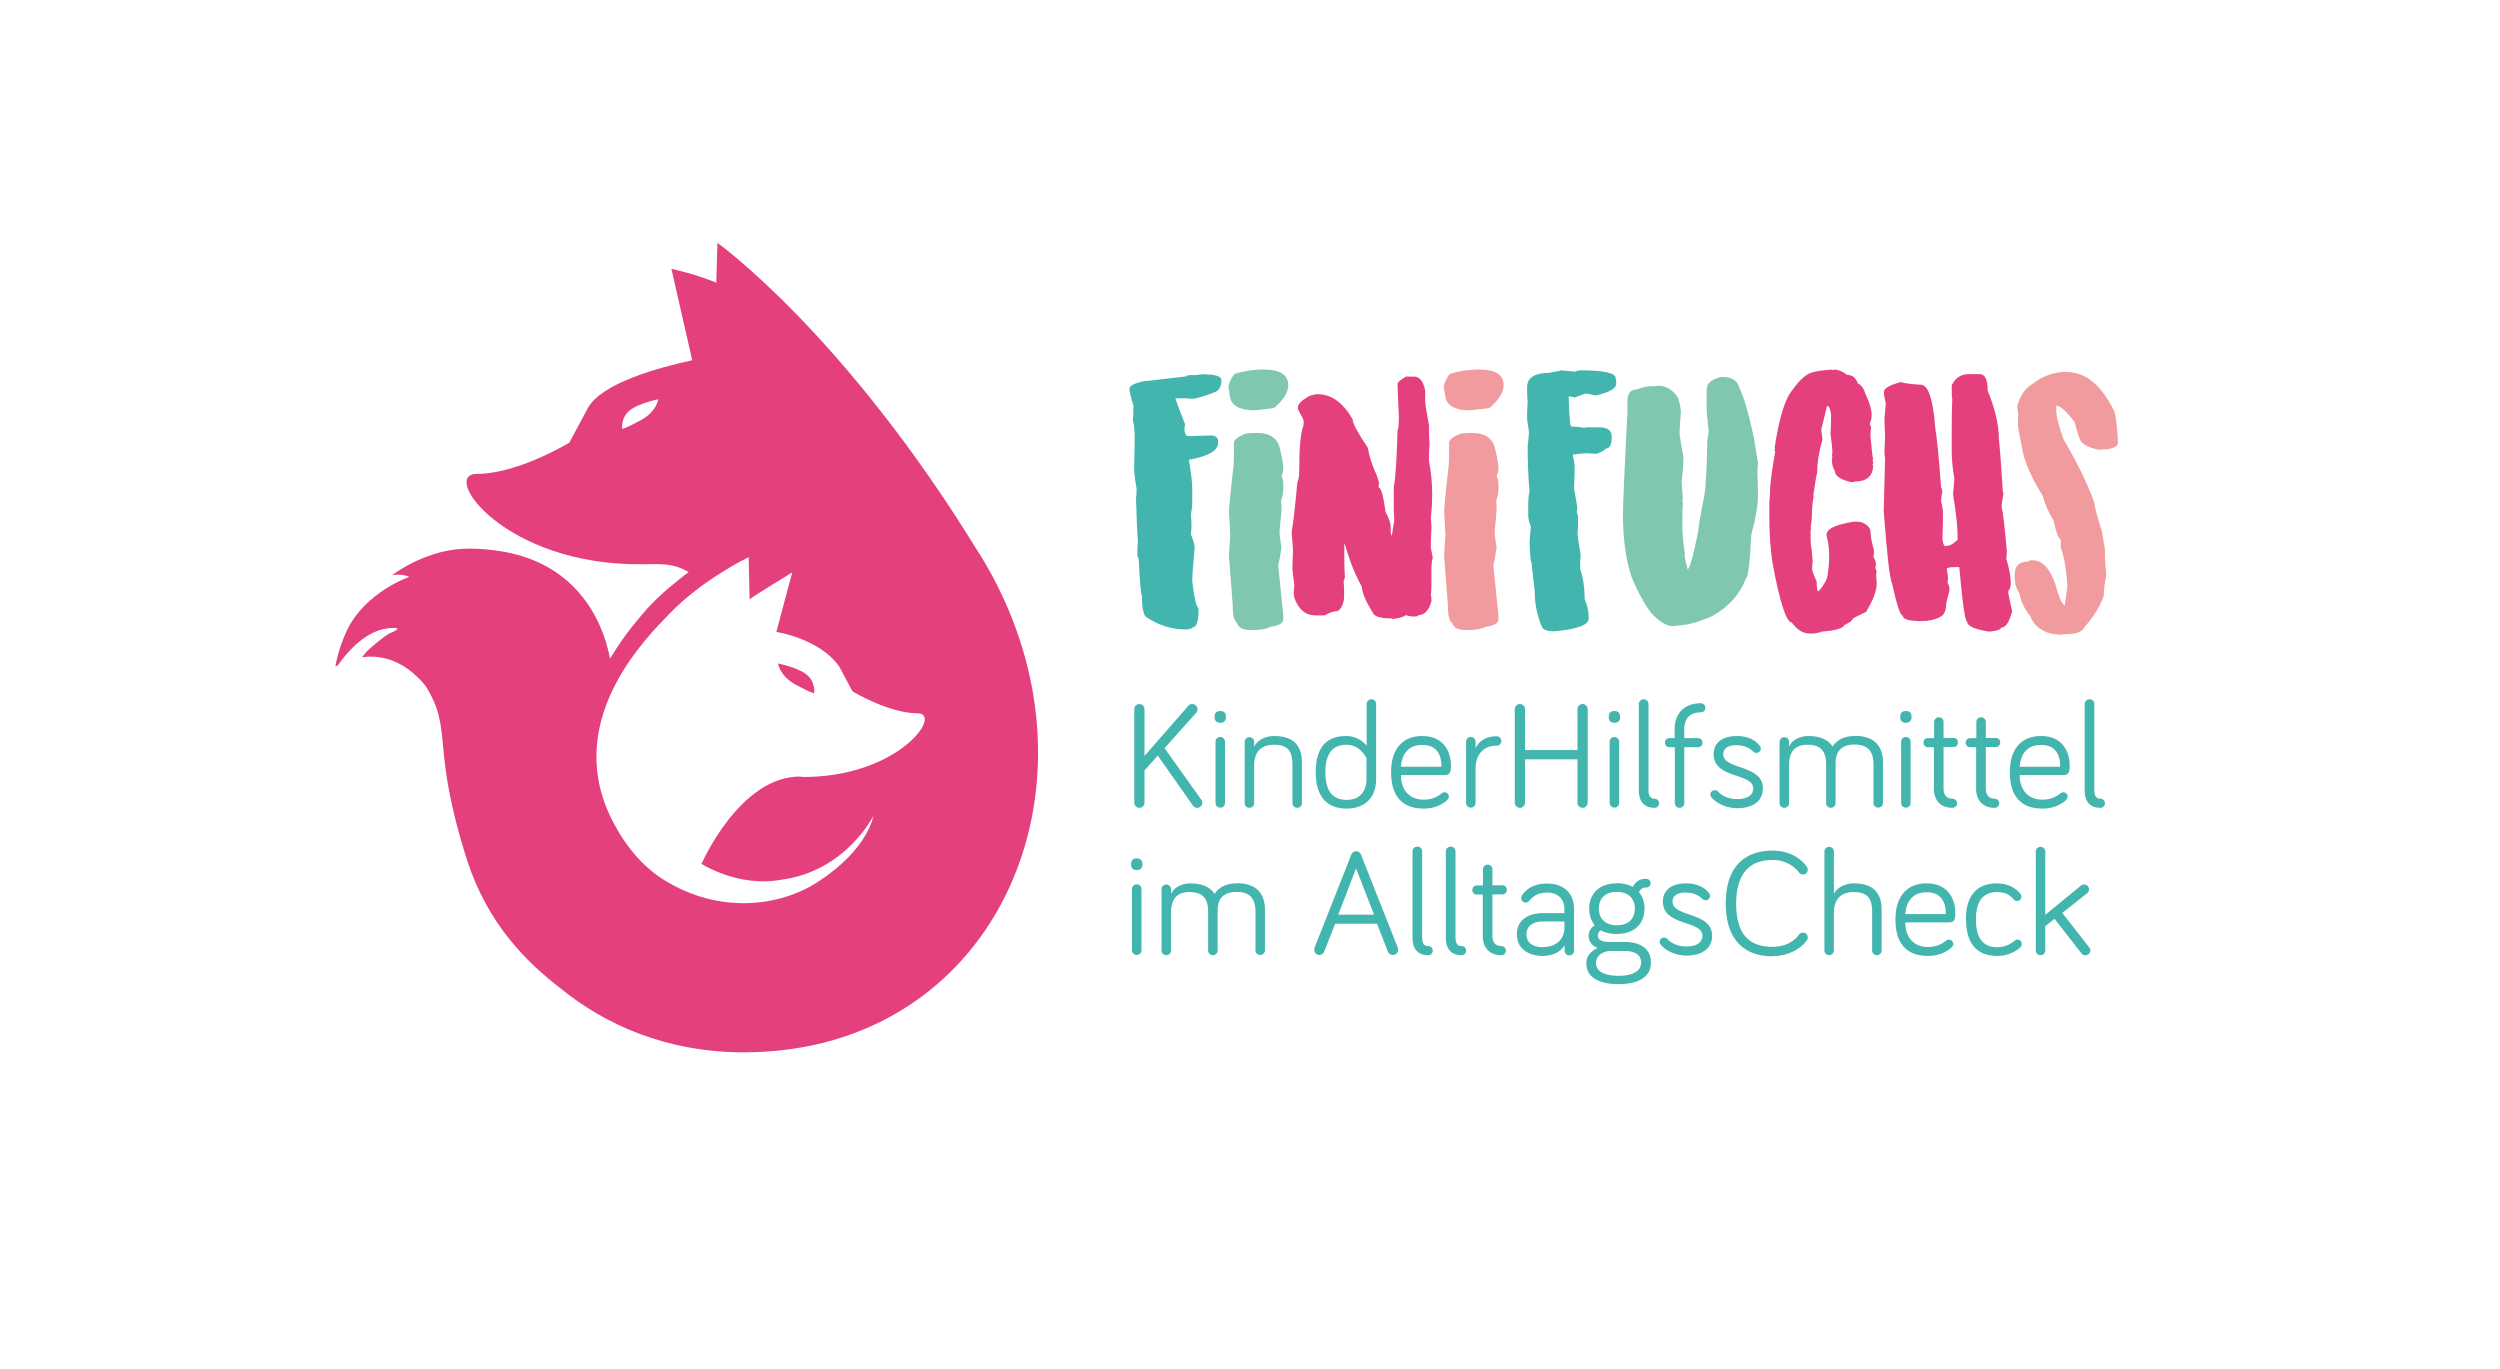 <?xml version="1.0"?>
<svg xmlns="http://www.w3.org/2000/svg" id="uuid-754a99cc-fd81-4372-90be-f7f6a51acbba" data-name="hover" viewBox="0 0 132 72" width="210" height="115"><defs><style>.uuid-c83f58d8-93f5-49b3-b51e-194b3d2894d0{fill:#80c7b0}.uuid-3d68980d-525a-4a51-95db-8cda72214855{fill:#42b5ae}.uuid-371f89cf-1ba9-4cc6-af47-90822ab1f4f2{fill:#e4407e}.uuid-7dda76a9-8b79-4e0b-a793-42f2d0a5b82b{fill:#f19b9e}</style></defs><path class="uuid-371f89cf-1ba9-4cc6-af47-90822ab1f4f2" d="M51.71 29.1c-7.09-11.61-13.83-16.42-13.83-16.42l-.06 2.1c-1.18-.48-2.37-.73-2.37-.73l1.1 4.83c-1.72.37-4.81 1.2-5.52 2.54-.6 1.13-.97 1.81-.97 1.81s-2.72 1.65-4.89 1.65c-1.94 0 1.46 4.85 8.74 4.77.97-.01 1.6-.08 2.45.41-.55.43-1.41 1.07-2.21 1.96-.89 1.01-1.41 1.74-1.94 2.61-.42-2.21-1.93-5.12-5.91-5.69-1.48-.21-2.46-.13-3.43.19-.86.28-1.57.66-2.17 1.1.59-.1.91.09.91.09s-2.35.79-3.32 2.88c-.48 1.05-.58 1.86-.58 1.86s.05-.04.14-.09c.58-.82 1.48-1.78 2.62-1.94 1.1-.11.09.27.09.27s-.35.19-1.12.88c-.11.1-.21.23-.32.38.92-.13 2.17.08 3.35 1.51 1.49 2.39.25 3.1 2.19 9.2 1.08 3.33 3.09 5.36 4.96 6.79 2.29 1.87 5.54 3.36 9.65 3.36 13.62 0 19.71-14.62 12.45-26.32zm-16.95-8.17s-.08.65-.92 1.11c-.84.46-.99.46-.99.46s-.08-.61.42-.99 1.49-.57 1.49-.57zm7.55 19.93c-3.23-.08-5.27 4.61-5.27 4.61s1.94 1.25 4.19.84c3.43-.44 4.88-3.37 4.88-3.37s-.25 1.75-2.94 3.49c-1.98 1.28-5.17 1.73-8.14-.13-1.37-.86-2.3-2.25-2.84-3.41-2.4-5.18 2.06-9.48 3.16-10.63 1.68-1.75 4.01-2.91 4.18-2.98l.05 2.22c.15-.14 2.25-1.42 2.25-1.42s-.82 3.09-.84 3.15c-.12-.04 2.31.32 3.34 1.85.42.8.68 1.28.68 1.28s1.92 1.16 3.44 1.16c1.37 0-1.03 3.42-6.16 3.36zm.68-4.41s.08-.61-.42-.99-1.49-.57-1.49-.57.08.65.92 1.11c.84.46.99.46.99.46z"/><path class="uuid-c83f58d8-93f5-49b3-b51e-194b3d2894d0" d="M66.71 19.37a5.2 5.2 0 00-1.53.23c-.17.22-.27.45-.32.67l.09.57c.09.44.51.67 1.26.68.74-.07 1.11-.12 1.11-.16.47-.42.7-.81.7-1.16 0-.56-.43-.83-1.3-.83zm-.56 3.36c-.15 0-.28 0-.4.03-.4.16-.6.32-.6.5v.3c0 .36 0 .69-.03 1-.11.92-.19 1.69-.23 2.3l.07 1.26c-.04.58-.07.95-.07 1.1l.2 2.63c0 .49.07.79.23.9.07.24.29.37.67.37h.17c.4 0 .71-.06.93-.17.44-.06.67-.19.67-.4v-.17l-.27-2.66s.08-.32.17-.97c-.07-.41-.1-.71-.1-.9.07-.62.1-1.01.1-1.16v-.2l-.03-.17c.09-.23.13-.47.13-.7v-.17c0-.18-.03-.32-.1-.43.07-.19.1-.31.1-.37 0-.25-.06-.61-.17-1.06-.11-.57-.51-.87-1.2-.87h-.23z"/><path class="uuid-3d68980d-525a-4a51-95db-8cda72214855" d="M63.23 19.63s0 .03-.03.03h-.23c-.22 0-.33.02-.33.07l-2.33.27c-.44.11-.67.23-.67.37 0 .17.07.5.23.97-.02 0-.03 0-.03.03v.17c0 .12 0 .31-.03.53.05.07.08.32.1.73 0 .33 0 .94-.03 1.83.02.37.07.71.13 1 0 .19 0 .36-.03.5.03 1.09.06 1.86.1 2.3-.02.24-.03.46-.03.63s.03.27.07.27c.07 1.31.12 1.96.17 1.96 0 .57.07.96.2 1.13.66.44 1.35.67 2.06.67h.1c.2-.02.3-.05.3-.1.22 0 .33-.3.33-.9v-.1c-.12-.12-.24-.61-.33-1.46 0-.23.04-.83.13-1.8 0-.09-.07-.32-.2-.67.02-.19.03-.32.03-.37 0-.14 0-.37-.03-.67.04-.22.07-.42.07-.6v-.77c0-.32-.06-.81-.17-1.46v-.07h.07c.97-.19 1.46-.47 1.46-.87v-.1c0-.2-.13-.3-.4-.3-.58.02-.98.03-1.2.03-.08 0-.14-.1-.17-.3v-.1l.03-.23c-.24-.6-.41-1.04-.5-1.33v-.03h.6l.23.03s0-.03.03-.03l.07.03c.41-.09.76-.2 1.06-.33.29-.07.43-.29.43-.67 0-.2-.33-.3-1-.3l-.23.03s0-.03-.03-.03z"/><path class="uuid-371f89cf-1ba9-4cc6-af47-90822ab1f4f2" d="M74.26 19.73c-.31.17-.47.31-.47.4 0 .21.03.79.07 1.73 0 .47-.03.7-.07.7-.04 1.57-.11 2.57-.2 3v.9c0 .21 0 .49.03.87l-.13.8h-.03l-.03-.17v-.23c0-.24-.09-.52-.27-.83-.12-.87-.24-1.3-.37-1.3 0-.07 0-.14.03-.23-.11-.37-.17-.57-.2-.57-.21-.5-.34-.93-.4-1.3-.53-.79-.8-1.29-.8-1.5-.51-.89-1.12-1.33-1.86-1.33-.09 0-.24.03-.43.1-.4.22-.6.42-.6.6v.1c.2.35.3.55.3.6v.23c-.16.41-.23 1.19-.23 2.36 0 .31-.03.52-.1.67-.11 1.21-.21 2.09-.3 2.63.04.53.07.87.07 1-.03.57-.03.89-.03.97l.1.83c-.03.27-.03.42-.03.43l.03.23c.22.62.6.93 1.13.93h.47c.27-.16.51-.23.7-.23.22-.16.33-.44.33-.83v-.03c0-.17 0-.41-.03-.7l.07-.2c-.02-.37-.03-.66-.03-.87v-.9h.03c.24.86.54 1.61.9 2.26 0 .27.19.73.57 1.36.09.2.42.3.97.3h.03l.07.03c.33-.04.56-.11.67-.2.16.04.29.07.4.07h.03c.16 0 .23-.02.23-.07.32 0 .56-.24.7-.73 0-.14 0-.26-.03-.33.02-.19.03-.36.03-.5v-.9c0-.2.02-.39.07-.57l-.1-.53c0-.23 0-.59.03-1.06 0-.06 0-.22-.03-.5.04-.39.07-.8.07-1.23v-.03c0-.62-.06-1.21-.17-1.76 0-.33 0-.61.03-.83-.02-.26-.03-.59-.03-1v-.07c-.13-.7-.2-1.13-.2-1.3v-.53c-.1-.49-.3-.73-.6-.73h-.37z"/><path class="uuid-7dda76a9-8b79-4e0b-a793-42f2d0a5b82b" d="M78.08 19.37a5.2 5.2 0 00-1.53.23c-.17.22-.27.45-.32.67l.09.57c.09.44.51.67 1.26.68.74-.07 1.11-.12 1.11-.16.47-.42.7-.81.7-1.16 0-.56-.43-.83-1.3-.83zm-.57 3.36c-.15 0-.28 0-.4.03-.4.16-.6.32-.6.5v.3c0 .36 0 .69-.03 1-.11.92-.19 1.69-.23 2.3l.07 1.26c-.04.58-.07.95-.07 1.1l.2 2.63c0 .49.07.79.23.9.07.24.29.37.67.37h.17c.4 0 .71-.06.93-.17.44-.06.67-.19.67-.4v-.17l-.27-2.66s.08-.32.17-.97c-.07-.41-.1-.71-.1-.9.07-.62.1-1.01.1-1.16v-.2l-.03-.17c.09-.23.13-.47.13-.7v-.17c0-.18-.03-.32-.1-.43.07-.19.1-.31.1-.37 0-.25-.06-.61-.17-1.06-.11-.57-.51-.87-1.2-.87h-.23z"/><path class="uuid-3d68980d-525a-4a51-95db-8cda72214855" d="M82.37 19.44c-.35.05-.52.09-.52.1-.81 0-1.22.25-1.22.77 0 .2 0 .46.03.77-.03.39-.03.69-.03.9l.1.7c0 .1-.03.36-.07.77 0 .81.03 1.6.1 2.37-.04.11-.07.38-.07.8v.42c0 .18.04.39.14.63-.04.44-.07.72-.07.83.03.7.06 1.04.1 1.04.1.98.17 1.49.17 1.5 0 .69.13 1.32.38 1.91.08.17.29.24.63.24h.03c1.21-.11 1.81-.34 1.81-.66v-.1c0-.29-.07-.6-.21-.94 0-.59-.08-1.12-.24-1.6 0-.21 0-.44.03-.7-.11-.72-.17-1.1-.17-1.15.03-.22.03-.43.03-.63v-.24c0-.1-.03-.19-.07-.28l.03-.14c0-.17-.06-.53-.17-1.08.03-.61.03-1.03.03-1.25 0-.06-.03-.24-.1-.56.32-.04.57-.07.77-.07l.49.03c.29-.11.45-.2.49-.28.21 0 .31-.21.31-.63 0-.32-.22-.49-.66-.49h-.7l-.07.03s-.23-.06-.7-.07c-.07 0-.11-.5-.14-1.46v-.14c.17.03.27.04.31.07l.56-.21c.08 0 .27.03.56.1.72-.17 1.08-.37 1.08-.63 0-.06 0-.15-.03-.28 0-.28-.63-.42-1.88-.42-.06 0-.16.03-.28.07l-.8-.07z"/><path class="uuid-c83f58d8-93f5-49b3-b51e-194b3d2894d0" d="M90.84 19.77c-.49.12-.73.34-.73.66v.87c0 .41.03.68.07.8h-.03s.04.2.07.49c-.03.28-.04.42-.07.42-.03 1.57-.08 2.6-.17 3.06-.21 1.05-.31 1.66-.31 1.81-.24 1.24-.43 1.93-.56 2.05-.07-.23-.13-.49-.17-.77h.03c-.1-.64-.14-1.14-.14-1.5v-.52c0-.18 0-.43.03-.73-.03-.04-.03-.09-.03-.14l.03-.07-.07-.87c.04-.32.08-.77.1-1.32-.14-.75-.21-1.19-.21-1.32 0-.16.03-.5.07-1.04 0-.18-.04-.43-.14-.77-.27-.44-.63-.66-1.08-.66 0 .03 0 .03-.03.03v-.03l-.07.03h-.21c-.27 0-.54.06-.8.17-.32 0-.49.21-.49.63v.56c-.17 3.25-.24 5.06-.24 5.43 0 1.25.15 2.34.45 3.27.33.79.68 1.44 1.04 1.91.43.46.81.7 1.15.7l.07-.03v.03l.07-.03h.03c.51 0 1.14-.17 1.88-.49.9-.5 1.5-1.17 1.81-2.02.1 0 .2-.77.28-2.3.23-.84.35-1.52.35-2.05 0-.23 0-.64-.03-1.25l.03-.49-.21-1.29c-.25-1.21-.51-2.11-.77-2.68-.11-.37-.4-.56-.87-.56h-.14z"/><path class="uuid-371f89cf-1ba9-4cc6-af47-90822ab1f4f2" d="M96.77 19.37c-.52.03-.9.09-1.15.17-.34.12-.72.5-1.15 1.15-.32.55-.57 1.49-.77 2.82.03 0 .03 0 .03.03-.03 0-.03 0-.03.03 0 .05 0 .1.03.14-.18.99-.28 1.76-.28 2.3 0 .03 0 .06-.03.1h.03l-.03.24v.8c0 .9.06 1.71.17 2.44.39 2.09.73 3.13 1.01 3.13.28.39.6.59.97.59h.17c.28-.04.42-.08.42-.1.77-.06 1.17-.18 1.22-.35.3-.14.45-.25.45-.35l.7-.35c.37-.61.56-1.1.56-1.5l-.03-.49.03-.14-.07-.17.03-.21v-.03c0-.07-.04-.2-.14-.38.03-.04.03-.09.03-.14v-.21c-.11-.39-.17-.7-.17-.9 0-.28-.2-.48-.59-.59v.03l-.07-.03h-.21c-.97.15-1.46.37-1.46.7v.03c.1.37.14.73.14 1.08 0 .37-.03.68-.07.9 0 .27-.17.6-.49.97-.07 0-.1-.17-.1-.52-.17-.37-.24-.58-.24-.66 0-.04 0-.18.03-.42-.03-.37-.04-.56-.07-.56h.03c-.04-.12-.07-.37-.07-.73v-.31l.03-.17s-.03 0-.03-.03c.02-.06.04-.23.07-.52-.03 0-.03 0-.03-.03h.03c0-.39.03-.76.1-1.11h-.03c.1-.68.17-1.09.21-1.22 0-.55.1-1.13.28-1.74l-.07-.52.31-1.25c.1 0 .17.15.21.45 0 .26 0 .6-.03 1.01.07.48.1.82.1 1.01v.03l-.03.17s.03 0 .03.03 0 .06-.03.1c0 .27.06.49.17.66 0 .23.28.43.83.56.1 0 .17 0 .21-.03.65 0 .97-.29.97-.87-.03 0-.03 0-.03-.03l.03-.07c0-.05 0-.1-.03-.14l.03-.07c-.03-.08-.07-.48-.14-1.22 0-.03 0-.2.03-.49l-.07-.14c.07-.18.1-.3.1-.38v-.14c0-.26-.1-.61-.31-1.04-.1-.32-.23-.52-.42-.59-.1-.3-.29-.45-.56-.45-.23-.18-.46-.28-.7-.28 0 .03 0 .03-.03.03l-.07-.03zM103.95 19.61c-.41 0-.71.2-.9.59 0 .33 0 .57.03.73-.03.77-.03 1.47-.03 2.09v.66c0 .41.04.88.14 1.43 0 .1-.03.37-.07.84.17 1.02.24 1.75.24 2.19v.24h-.03c-.2.21-.41.31-.63.31-.06 0-.11-.13-.14-.38.03-.69.03-1.12.03-1.32 0-.18-.03-.41-.1-.66.02-.3.04-.46.07-.49-.03-.17-.04-.24-.07-.24-.11-1.55-.22-2.6-.31-3.17-.11-1.5-.37-2.26-.77-2.26-.5-.03-.85-.07-1.04-.14-.6.16-.9.33-.9.52 0 .14.03.34.1.59 0 .06-.03.34-.07.83 0 .1 0 .37.03.8 0 .13 0 .43-.03.87 0 .1 0 .25.03.45l-.07 2.75c.17 2.27.31 3.56.45 3.86.24 1.11.43 1.67.56 1.67 0 .18.31.28.94.28h.03c.42 0 .77-.08 1.04-.24.18-.1.28-.33.28-.7l.17-.66v-.14c0-.07-.03-.17-.1-.28 0-.02 0-.09.03-.21 0-.08-.03-.25-.07-.52 0-.06.15-.1.42-.1h.24c.17 1.92.31 2.89.42 2.89 0 .22.38.39 1.15.52.42-.04.63-.11.63-.21.25 0 .44-.29.59-.87-.14-.62-.21-.97-.21-1.04.1-.15.14-.29.14-.42 0-.36-.08-.79-.24-1.32.03-.16.03-.29.03-.38v-.03c-.1-1.11-.18-1.91-.28-2.37l.1-.66s0-.07-.03-.07c-.07-1.19-.14-2.13-.21-2.82 0-.72-.2-1.57-.59-2.54 0-.58-.14-.87-.42-.87h-.59z"/><path class="uuid-7dda76a9-8b79-4e0b-a793-42f2d0a5b82b" d="M109.12 19.49c-.67 0-1.28.22-1.84.66-.36.22-.62.6-.77 1.15.03.3.05.48.07.52-.03.04-.03.09-.03.14v.38c0 .09.07.47.21 1.15.1.68.47 1.54 1.11 2.57.07.34.25.77.56 1.29.12.59.25.93.38 1.01v.42c.17.45.29 1.11.35 1.98-.03.3-.07.64-.14 1.04h-.03c-.15-.11-.3-.46-.45-1.04-.29-.88-.7-1.32-1.22-1.32-.17 0-.24.03-.24.07-.46 0-.7.22-.7.66v.24c0 .27.08.53.24.77.08.43.27.83.56 1.18.27.67.84 1.01 1.71 1.01.03-.03.11-.03.24-.03.5 0 .83-.14.97-.42.43-.48.76-1 .97-1.57.03-.5.07-.85.14-1.08-.04-.49-.07-.88-.07-1.18v-.24s-.06-.36-.17-.97c-.21-.65-.35-1.17-.42-1.57-.32-.89-.85-1.97-1.6-3.27-.25-.69-.38-1.2-.38-1.53v-.24c.2 0 .53.29.97.87.14.54.25.89.35 1.04.14.18.44.32.9.42.7 0 1.04-.13 1.04-.38-.04-.83-.11-1.38-.21-1.67-.67-1.37-1.5-2.05-2.51-2.05z"/><g><path class="uuid-3d68980d-525a-4a51-95db-8cda72214855" d="M60.43 39.78V37.3c0-.15-.12-.27-.27-.27s-.27.12-.27.27v4.94c0 .15.12.27.27.27s.27-.12.27-.27v-1.7l.7-.79 1.85 2.63a.269.269 0 00.5-.14c0-.07-.02-.12-.06-.17l-1.93-2.71 1.66-1.86c.05-.06.08-.11.08-.19 0-.15-.13-.28-.28-.28-.07 0-.15.02-.21.1l-2.32 2.65zM64.68 39.02c0-.14-.11-.25-.25-.25s-.25.11-.25.25v3.23c0 .14.11.25.25.25s.25-.11.25-.25v-3.23zm-.25-1c.19 0 .3-.11.3-.3 0-.23-.11-.32-.3-.32s-.3.09-.3.32c0 .19.11.3.3.3zM67.28 38.72c-.52 0-.91.25-1.06.56v-.25c0-.14-.11-.25-.25-.25s-.25.11-.25.25v3.23c0 .14.11.25.25.25s.25-.11.25-.25v-1.97c0-.64.27-1.11 1.06-1.11s.96.43.96 1.06v2.02c0 .14.11.25.25.25s.25-.11.25-.25v-2.13c0-.68-.24-1.41-1.46-1.41zM72.15 40.98c0 .76-.44 1.11-1.05 1.11-.73 0-1.12-.46-1.12-1.46s.4-1.45 1.12-1.45 1.05.7 1.05.7v1.1zm-1.08-2.26c-1.03 0-1.6.61-1.6 1.91s.61 1.92 1.63 1.92c.91 0 1.56-.52 1.56-1.57v-3.95c0-.14-.11-.25-.25-.25s-.25.11-.25.25v2.21c-.18-.25-.57-.52-1.08-.52zM73.45 40.63c0 1.34.66 1.92 1.72 1.92.71 0 1.12-.33 1.24-.45.05-.05.09-.1.09-.18 0-.13-.1-.23-.23-.23-.06 0-.1.02-.14.05-.22.17-.49.34-.96.34-.75 0-1.2-.51-1.2-1.3h2.32c.32 0 .32-.28.32-.51 0-.54-.25-1.55-1.52-1.55-1.03 0-1.64.68-1.64 1.91zm2.66-.29h-2.14c.05-.71.43-1.15 1.12-1.15.82 0 1.02.58 1.02 1.15zM77.91 39.02c0-.14-.11-.25-.25-.25s-.25.11-.25.25v3.23c0 .14.11.25.25.25s.25-.11.25-.25v-1.78c0-.73.37-1.24 1.11-1.24.14 0 .25-.11.25-.25s-.11-.25-.25-.25c-.55 0-.95.27-1.11.64v-.35zM83.29 39.95v2.29c0 .14.12.27.27.27s.27-.13.27-.27V37.3c0-.14-.12-.27-.27-.27s-.27.13-.27.27v2.16h-2.77V37.3c0-.14-.12-.27-.27-.27s-.27.13-.27.27v4.94c0 .14.12.27.27.27s.27-.13.27-.27v-2.29h2.77zM85.49 39.02c0-.14-.11-.25-.25-.25s-.25.11-.25.25v3.23c0 .14.11.25.25.25s.25-.11.25-.25v-3.23zm-.25-1c.19 0 .3-.11.3-.3 0-.23-.11-.32-.3-.32s-.3.09-.3.32c0 .19.11.3.3.3zM86.78 36.78c-.14 0-.25.12-.25.25v4.55c0 .61.29.93.83.93.13 0 .24-.1.24-.24s-.11-.24-.24-.24c-.21 0-.32-.14-.32-.45v-4.55c0-.14-.11-.25-.25-.25zM88.43 39.31v2.95c0 .14.11.25.25.25s.25-.11.25-.25v-2.95h.72c.14 0 .24-.1.24-.24s-.1-.24-.24-.24h-.72v-.47c0-.52.25-.89.87-.89.14 0 .24-.1.24-.24s-.1-.24-.24-.24c-.97 0-1.38.65-1.38 1.37v.47h-.27c-.14 0-.24.1-.24.24s.1.24.24.24h.27zM91.7 39.21c.41 0 .65.13.87.33.06.06.13.07.17.07.13 0 .23-.1.23-.23 0-.07-.03-.12-.06-.15-.25-.33-.67-.51-1.21-.51-.68 0-1.22.3-1.22.96 0 1.31 2.09.98 2.09 1.8 0 .41-.39.57-.84.57s-.76-.14-1.01-.39a.26.26 0 00-.18-.08.226.226 0 00-.17.38c.21.26.71.57 1.36.57.76 0 1.35-.33 1.35-1.05 0-1.27-2.09-.96-2.09-1.8 0-.37.35-.48.71-.48zM97.92 38.72c-.61 0-.96.25-1.16.56-.19-.32-.61-.56-1.27-.56-.52 0-.9.26-1.03.56v-.25c0-.14-.11-.25-.25-.25s-.25.11-.25.25v3.23c0 .14.11.25.25.25s.25-.11.25-.25v-1.97c0-.67.24-1.11.98-1.11.78 0 .98.43.98 1.06v2.02c0 .14.11.25.25.25s.25-.11.25-.25v-2.13c0-.59.31-.96 1-.96.77 0 1 .43 1 1.06v2.02c0 .14.11.25.25.25s.25-.11.25-.25v-2.13c0-.68-.28-1.41-1.5-1.41zM100.88 39.02c0-.14-.11-.25-.25-.25s-.25.11-.25.25v3.23c0 .14.11.25.25.25s.25-.11.25-.25v-3.23zm-.25-1c.19 0 .3-.11.3-.3 0-.23-.11-.32-.3-.32s-.3.09-.3.32c0 .19.11.3.3.3zM102.11 38.83h-.31c-.14 0-.24.1-.24.24s.1.24.24.24h.31v2.2c0 .58.34 1 .97 1 .14 0 .25-.1.25-.24s-.11-.24-.25-.24c-.27 0-.46-.18-.46-.53v-2.2h.52c.14 0 .24-.1.24-.24s-.1-.24-.24-.24h-.52v-.84c0-.14-.11-.25-.25-.25s-.25.12-.25.25v.84zM104.34 38.83h-.31c-.14 0-.24.1-.24.24s.1.24.24.24h.31v2.2c0 .58.34 1 .97 1 .14 0 .25-.1.25-.24s-.11-.24-.25-.24c-.27 0-.46-.18-.46-.53v-2.2h.52c.14 0 .24-.1.24-.24s-.1-.24-.24-.24h-.52v-.84c0-.14-.11-.25-.25-.25s-.25.12-.25.25v.84zM106.12 40.63c0 1.34.66 1.92 1.72 1.92.71 0 1.12-.33 1.24-.45.05-.05.09-.1.09-.18 0-.13-.1-.23-.23-.23-.06 0-.1.02-.14.05-.22.17-.49.34-.96.34-.75 0-1.2-.51-1.2-1.3h2.32c.32 0 .32-.28.32-.51 0-.54-.25-1.55-1.52-1.55-1.03 0-1.64.68-1.64 1.91zm2.66-.29h-2.14c.05-.71.43-1.15 1.12-1.15.82 0 1.02.58 1.02 1.15zM110.32 36.78c-.14 0-.25.12-.25.25v4.55c0 .61.29.93.83.93.13 0 .24-.1.24-.24s-.11-.24-.24-.24c-.21 0-.32-.14-.32-.45v-4.55c0-.14-.11-.25-.25-.25zM60.27 46.8c0-.14-.11-.25-.25-.25s-.25.11-.25.25v3.23c0 .14.11.25.25.25s.25-.11.25-.25V46.8zm-.25-1c.19 0 .3-.11.3-.3 0-.23-.11-.32-.3-.32s-.3.09-.3.32c0 .19.11.3.3.3zM65.29 46.5c-.61 0-.96.25-1.16.56-.19-.32-.61-.56-1.27-.56-.52 0-.9.26-1.03.56v-.25c0-.14-.11-.25-.25-.25s-.25.11-.25.25v3.23c0 .14.11.25.25.25s.25-.11.25-.25v-1.97c0-.67.24-1.11.98-1.11.78 0 .98.43.98 1.06v2.02c0 .14.11.25.25.25s.25-.11.25-.25v-2.13c0-.59.31-.96 1-.96.77 0 1 .43 1 1.06v2.02c0 .14.11.25.25.25s.25-.11.25-.25V47.9c0-.68-.28-1.41-1.5-1.41zM72.55 48.15h-1.89l.94-2.44.95 2.44zm.16.49l.57 1.46c.04.1.13.18.26.18.17 0 .28-.13.28-.27 0-.02 0-.08-.02-.12l-1.94-4.91a.274.274 0 00-.26-.18c-.14 0-.21.09-.25.18l-1.94 4.91s-.02.09-.02.12c0 .14.12.27.27.27.14 0 .22-.09.26-.19l.58-1.46h2.22zM74.83 44.56c-.14 0-.25.12-.25.25v4.55c0 .61.29.93.83.93.13 0 .24-.1.24-.24s-.11-.24-.24-.24c-.21 0-.32-.14-.32-.45v-4.55c0-.14-.11-.25-.25-.25zM76.59 44.56c-.14 0-.25.12-.25.25v4.55c0 .61.29.93.83.93.13 0 .24-.1.24-.24s-.11-.24-.24-.24c-.21 0-.32-.14-.32-.45v-4.55c0-.14-.11-.25-.25-.25zM78.29 46.61h-.31c-.14 0-.24.1-.24.24s.1.24.24.24h.31v2.2c0 .58.34 1 .97 1 .14 0 .25-.1.25-.24s-.11-.24-.25-.24c-.27 0-.46-.18-.46-.53v-2.2h.52c.14 0 .24-.1.24-.24s-.1-.24-.24-.24h-.52v-.84c0-.14-.11-.25-.25-.25s-.25.12-.25.25v.84zM81.66 46.98c.58 0 .94.33.94.88v.21h-1.12c-.86 0-1.39.42-1.39 1.12s.53 1.14 1.38 1.14c.48 0 .94-.2 1.14-.57v.29c0 .14.11.25.25.25s.25-.11.25-.25v-2.19c0-.81-.51-1.35-1.43-1.35-.67 0-1.1.28-1.32.63a.29.29 0 00-.04.14c0 .13.1.23.23.23.07 0 .13-.02.21-.11.25-.28.5-.41.92-.41zm-.15 2.89c-.62 0-.91-.26-.91-.68 0-.46.36-.68.88-.68h1.12v.33c0 .68-.53 1.02-1.09 1.02zM85.37 46.5c-.92 0-1.46.53-1.46 1.34 0 .34.1.63.29.87-.19.13-.32.32-.32.56 0 .31.2.55.49.64-.37.15-.61.44-.61.8 0 .88.88 1.11 1.7 1.11.96 0 1.71-.32 1.71-1.15 0-.75-.62-1.08-1.39-1.08h-.82c-.48 0-.59-.17-.59-.33 0-.13.06-.21.14-.29.22.13.52.2.86.2.92 0 1.46-.53 1.46-1.34 0-.34-.1-.64-.29-.86.06-.13.14-.25.38-.25.13 0 .23-.1.23-.23s-.1-.23-.23-.23c-.4 0-.57.18-.71.43-.22-.13-.53-.2-.85-.2zm0 2.21c-.61 0-.95-.35-.95-.88s.33-.88.95-.88.95.35.95.88-.33.88-.95.88zm1.28 1.97c0 .52-.56.7-1.19.7s-1.19-.18-1.19-.67c0-.32.21-.56.67-.64h.83c.52 0 .88.17.88.61zM89.02 46.99c.41 0 .65.13.87.33.06.06.13.07.17.07.13 0 .23-.1.23-.23 0-.07-.03-.12-.06-.15-.25-.33-.67-.51-1.21-.51-.68 0-1.22.3-1.22.96 0 1.31 2.09.98 2.09 1.8 0 .41-.39.57-.84.57s-.76-.14-1.01-.39a.26.26 0 00-.18-.08.226.226 0 00-.17.38c.21.26.71.57 1.36.57.76 0 1.35-.33 1.35-1.05 0-1.27-2.09-.96-2.09-1.8 0-.37.35-.48.71-.48zM93.6 50.34c.73 0 1.45-.33 1.8-.84a.27.27 0 00.05-.15c0-.14-.11-.25-.25-.25a.26.26 0 00-.21.1c-.31.45-.86.65-1.39.65-1.23 0-1.93-.64-1.93-2.29 0-1.56.7-2.3 1.93-2.3.6 0 1.11.29 1.39.67.06.08.14.1.21.1.14 0 .25-.11.25-.25 0-.06-.02-.11-.06-.17-.37-.52-1.03-.84-1.79-.84-1.54 0-2.48.91-2.48 2.79s.94 2.79 2.48 2.79zM97.89 46.5c-.52 0-.91.25-1.06.56v-2.24c0-.14-.11-.25-.25-.25s-.25.11-.25.25v5.22c0 .14.11.25.25.25s.25-.11.25-.25v-1.97c0-.64.27-1.11 1.06-1.11s.96.43.96 1.06v2.02c0 .14.11.25.25.25s.25-.11.25-.25v-2.13c0-.68-.24-1.41-1.46-1.41zM100.08 48.41c0 1.34.66 1.92 1.72 1.92.71 0 1.12-.33 1.24-.45.05-.05.09-.1.09-.18 0-.13-.1-.23-.23-.23-.06 0-.1.02-.14.05-.22.17-.49.34-.96.34-.75 0-1.2-.51-1.2-1.3h2.32c.32 0 .32-.28.32-.51 0-.54-.25-1.55-1.52-1.55-1.03 0-1.64.68-1.64 1.91zm2.66-.29h-2.14c.05-.71.43-1.15 1.12-1.15.82 0 1.02.58 1.02 1.15zM103.81 48.41c0 1.31.61 1.92 1.64 1.92.64 0 1.03-.29 1.2-.43.08-.07.1-.13.1-.2a.226.226 0 00-.38-.17c-.18.14-.46.34-.92.34-.73 0-1.12-.46-1.12-1.46s.39-1.45 1.12-1.45c.53 0 .74.24.86.37.06.06.11.1.19.1a.226.226 0 00.17-.38c-.13-.18-.52-.55-1.23-.55-1.03 0-1.64.61-1.64 1.91zM110.12 50.29c.14 0 .25-.11.25-.25 0-.05 0-.1-.06-.16l-1.42-1.82 1.31-1.04c.08-.06.1-.14.1-.21 0-.14-.11-.25-.25-.25-.05 0-.11 0-.18.06l-1.88 1.54v-3.34c0-.14-.11-.25-.25-.25s-.25.11-.25.25v5.22c0 .14.11.25.25.25s.25-.11.25-.25v-1.28l.49-.39 1.41 1.81c.06.08.14.12.22.12z"/></g></svg>
